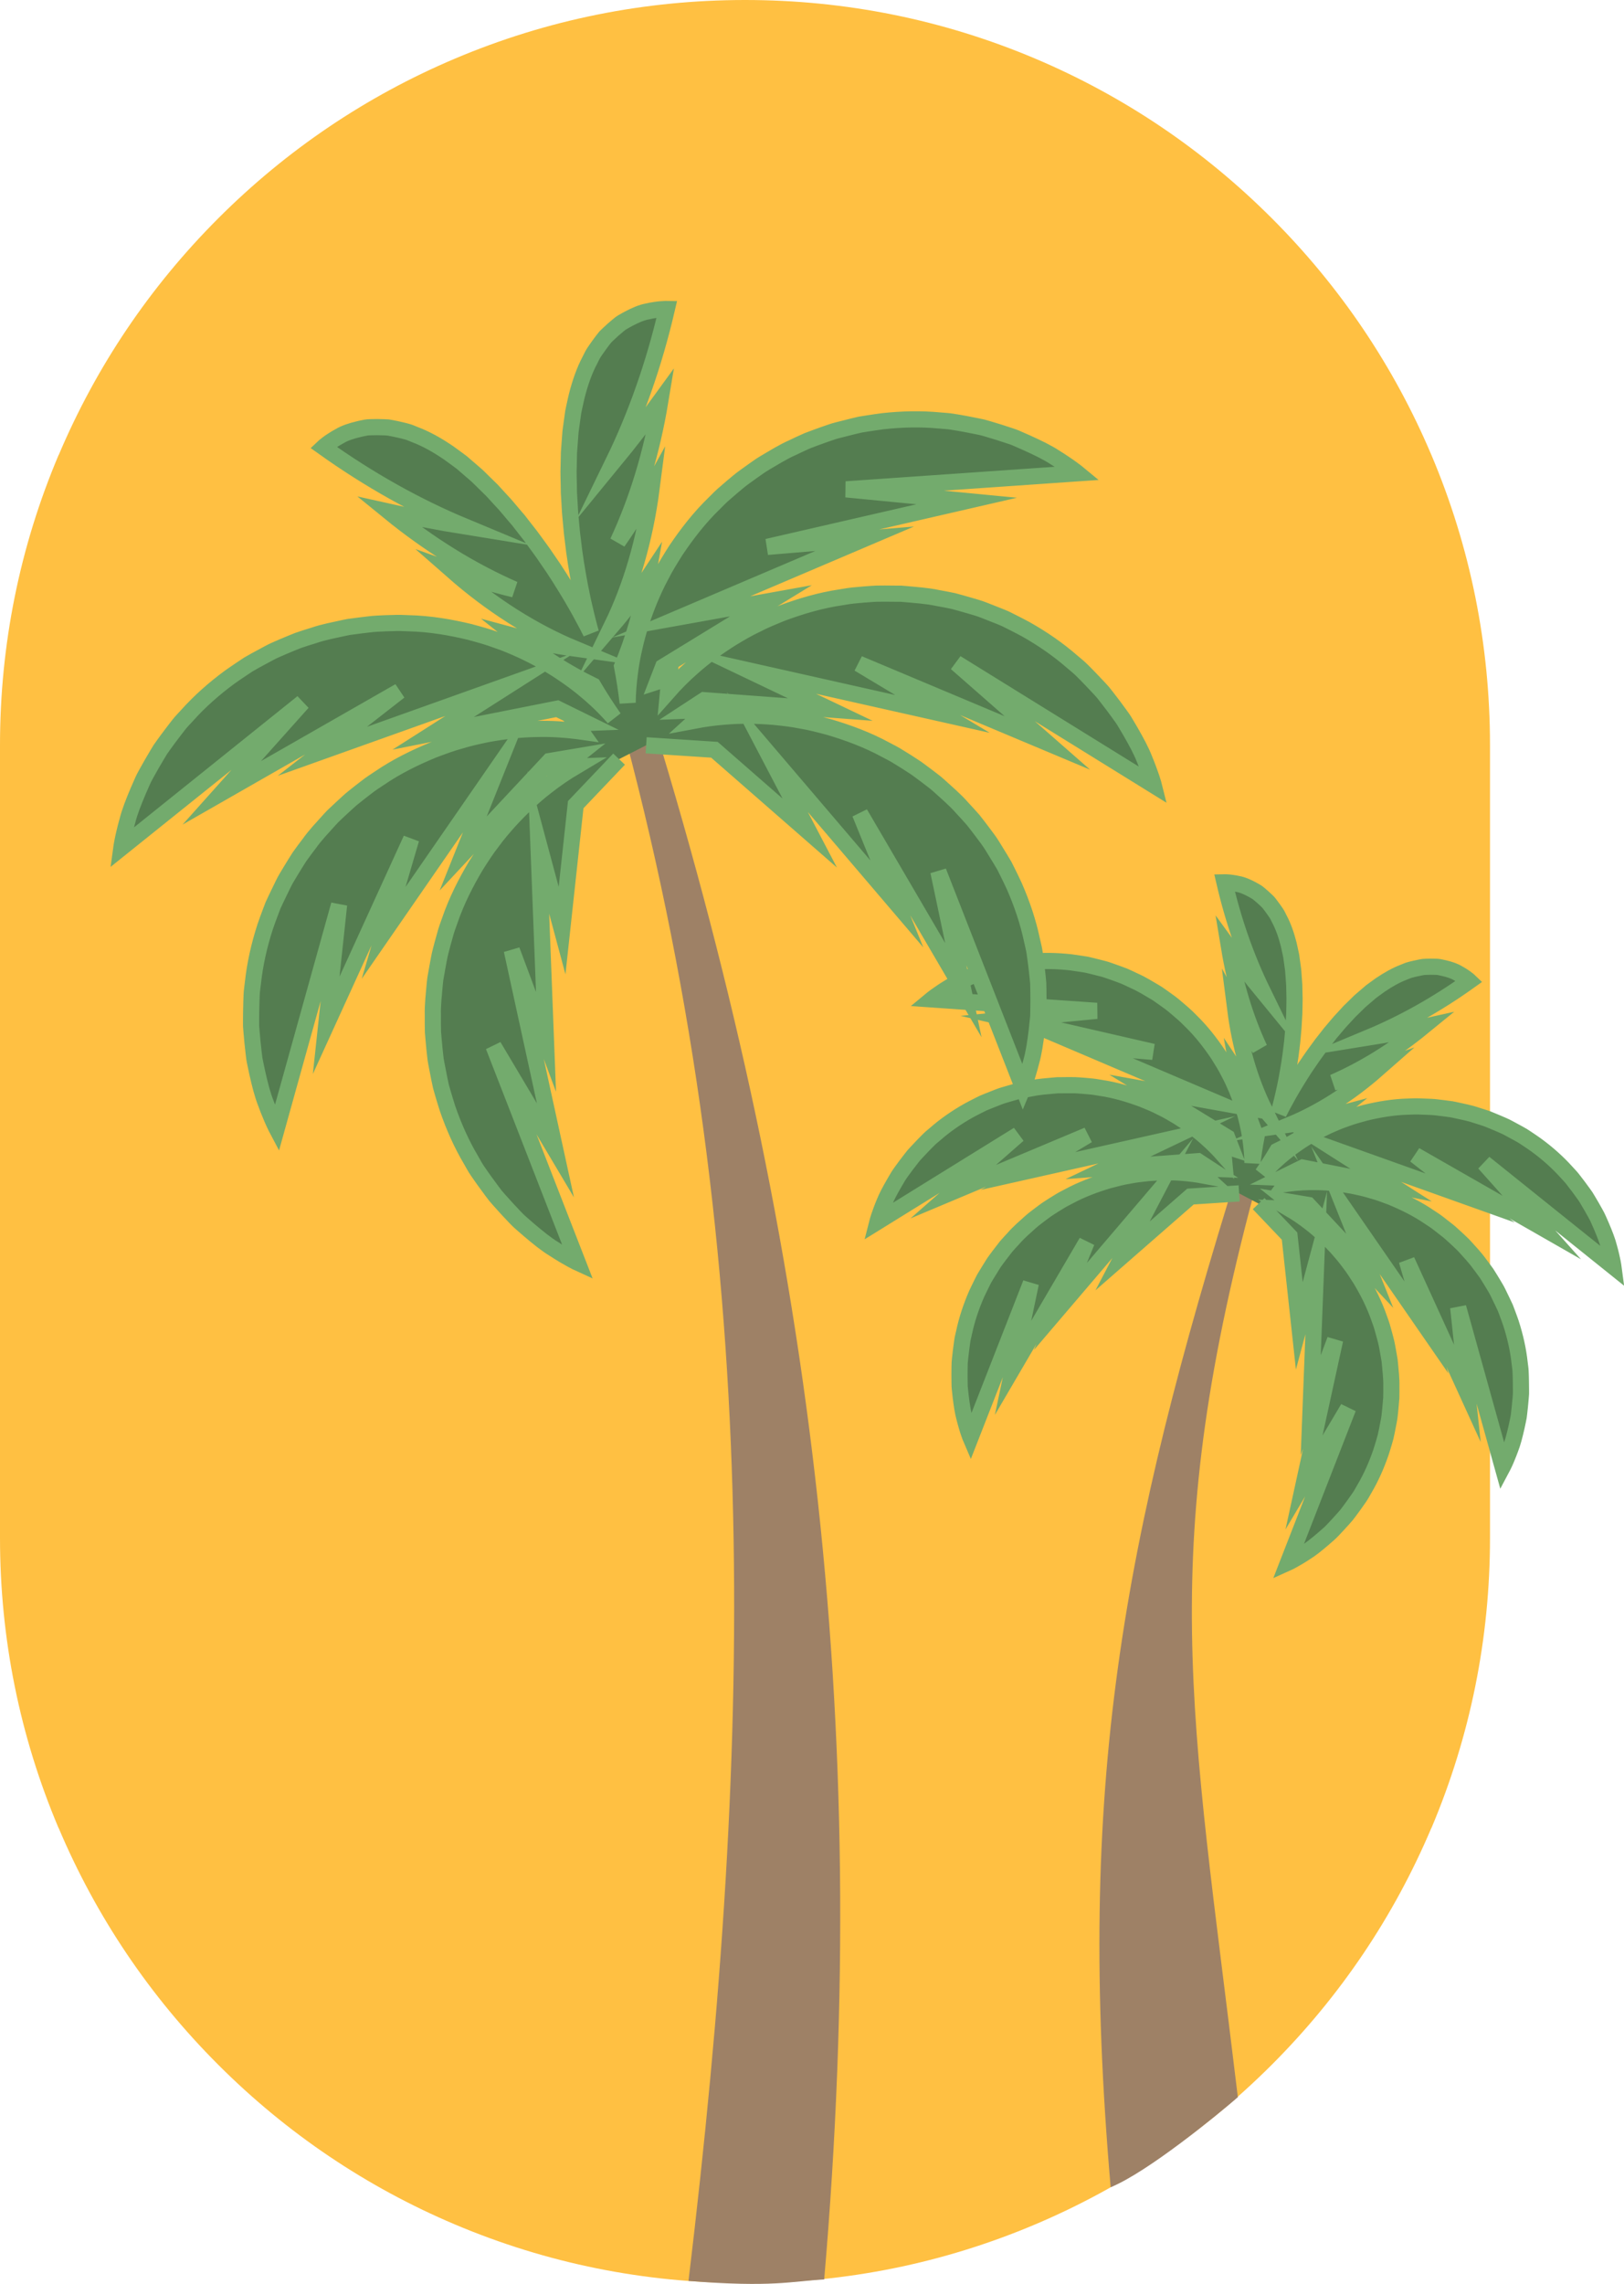 <svg xmlns="http://www.w3.org/2000/svg" id="Calque_1" data-name="Calque 1" viewBox="0 0 472.29 663.83"><path d="M416.31,132.25h-.03c-10.91-25.78-26.52-48.92-46.4-68.8-19.89-19.89-43.06-35.52-68.86-46.43C274.29,5.73,245.92,0,216.67,0s-57.62,5.73-84.34,17.03c-25.8,10.91-48.97,26.54-68.86,46.43-19.87,19.87-35.48,43.02-46.4,68.8h-.03C5.73,158.98,0,187.35,0,216.6v230.38c0,29.25,5.73,57.62,17.03,84.34h.03c10.91,25.78,26.52,48.92,46.4,68.8,19.89,19.89,43.06,35.52,68.86,46.43,26.72,11.3,55.09,17.03,84.34,17.03s57.62-5.73,84.34-17.03c25.8-10.91,48.97-26.54,68.86-46.43,19.87-19.87,35.48-43.02,46.4-68.8h.03c11.3-26.72,17.03-55.09,17.03-84.34v-230.38c0-29.25-5.73-57.62-17.03-84.34Z" style="fill: #ffc042;"></path><g><path d="M360.33,338.97c-34.18,109.59-47.35,180.45-37.33,296.76,10.74-4.4,30.98-20.97,36.99-26.18-13.59-113.18-23.97-158.13,6.01-267.7" style="fill: #9e8166;"></path><path d="M366.04,349.84l8.99,9.44,2.83,26.08,4.92-18.29-1.59,41.34,7.09-18.98-9.05,41.46,12.84-21.59-17.49,44.88s.49-.22,1.35-.7c.43-.23.96-.53,1.57-.9.62-.36,1.31-.8,2.08-1.3,1.58-.96,3.28-2.33,5.22-3.99.49-.41.98-.84,1.49-1.3.25-.23.52-.45.76-.7.24-.25.48-.5.73-.75.98-1.03,2-2.14,3.05-3.32.27-.29.53-.6.79-.91.25-.31.49-.64.74-.97.5-.66.98-1.34,1.49-2.03.51-.7,1-1.42,1.51-2.15.51-.74.92-1.54,1.39-2.34,1.88-3.17,3.51-6.77,4.85-10.67.31-.98.63-1.98.92-2.99.14-.5.29-1.01.43-1.52.11-.52.23-1.04.34-1.57.2-1.05.41-2.12.62-3.18.22-1.06.28-2.17.41-3.26.11-1.1.19-2.2.29-3.31.03-1.11.03-2.23.02-3.35.06-2.25-.22-4.48-.42-6.72l-.09-.84-.14-.83-.29-1.65c-.09-.55-.19-1.1-.3-1.65-.11-.55-.21-1.1-.36-1.64-.27-1.08-.57-2.14-.87-3.21-.27-1.07-.64-2.1-1.02-3.13-1.41-4.13-3.36-7.94-5.44-11.42-1.1-1.71-2.16-3.39-3.36-4.92-1.13-1.56-2.37-2.99-3.58-4.36-2.47-2.69-4.97-5.03-7.46-6.96-2.14-1.7-4.25-3.11-6.22-4.27l2.62.1-2.72-2.17,5.46.92,17.9,19.15-7.04-17.58,23.53,34.03-5.71-19.43,17.62,38.59-2.67-24.98,12.93,46.41s.25-.47.66-1.37c.2-.45.45-1.01.71-1.67.28-.66.57-1.42.89-2.28.69-1.73,1.22-3.84,1.79-6.33.14-.62.28-1.26.41-1.93.07-.33.15-.67.2-1.01.04-.34.09-.69.13-1.04.17-1.41.32-2.91.45-4.49.03-.39.07-.79.09-1.19,0-.4,0-.8,0-1.22,0-.82-.02-1.66-.03-2.52,0-.86-.05-1.73-.08-2.63-.03-.9-.19-1.78-.29-2.7-.4-3.67-1.25-7.53-2.52-11.45-.34-.97-.68-1.96-1.06-2.94-.19-.49-.37-.99-.56-1.48-.23-.48-.44-.97-.68-1.45-.47-.97-.94-1.94-1.41-2.92-.46-.99-1.07-1.9-1.62-2.86-.56-.95-1.17-1.88-1.75-2.82-.64-.91-1.31-1.8-1.99-2.69-1.29-1.83-2.86-3.45-4.36-5.13l-.58-.61-.61-.58-1.22-1.15c-.4-.39-.82-.76-1.24-1.13-.41-.37-.82-.75-1.26-1.09-.87-.7-1.74-1.38-2.62-2.05-.87-.69-1.78-1.29-2.7-1.88-3.6-2.47-7.45-4.33-11.2-5.88-1.9-.71-3.76-1.42-5.63-1.91-1.85-.57-3.7-.97-5.48-1.34-3.59-.67-6.99-1.04-10.14-1.09-3.14-.09-6.01.12-8.53.43-.3.04-.6.08-.9.12l1.22-1.71-2.25-.09,6.02-2.96,25.72,5.1-15.97-10.17,38.95,13.9-15.98-12.45,36.82,21.05-16.74-18.73,37.56,30.13s-.07-.53-.26-1.49c-.09-.48-.22-1.08-.39-1.77-.16-.7-.36-1.49-.61-2.37-.45-1.8-1.24-3.83-2.24-6.18-.25-.59-.51-1.18-.79-1.8-.14-.31-.27-.63-.43-.94-.17-.3-.33-.62-.5-.93-.68-1.25-1.44-2.55-2.25-3.91-.2-.34-.41-.68-.62-1.02-.23-.34-.47-.66-.71-1-.47-.67-.98-1.34-1.49-2.03-.51-.69-1.05-1.38-1.6-2.08-.55-.71-1.2-1.34-1.81-2.03-2.47-2.75-5.41-5.39-8.73-7.82-.84-.59-1.69-1.19-2.58-1.77-.44-.29-.88-.58-1.32-.87-.46-.26-.93-.53-1.39-.79-.95-.51-1.9-1.03-2.85-1.54-.95-.53-1.98-.92-2.98-1.37-1.01-.44-2.04-.84-3.07-1.27-1.05-.37-2.11-.7-3.18-1.03-2.12-.74-4.34-1.13-6.53-1.62l-.82-.16-.84-.11-1.67-.22c-.55-.08-1.11-.14-1.66-.2-.56-.06-1.11-.13-1.67-.15-1.11-.06-2.21-.1-3.32-.13-1.1-.06-2.2,0-3.29.04-4.37.1-8.58.83-12.52,1.78-1.96.53-3.88,1.04-5.69,1.73-1.84.61-3.56,1.37-5.23,2.11-3.31,1.55-6.29,3.24-8.87,5.04-2.6,1.76-4.82,3.6-6.68,5.33-.56.53-1.1,1.05-1.59,1.55-.33.33-.63.65-.93.98-.35.38-.68.74-1,1.1,1.51-2.17,2.96-4.4,4.32-6.72,5.35-2.59,10.71-5.97,15.92-10.14-4.03,1.09-8.03,1.91-12,2.46,8.51-3.55,17.05-8.91,25.19-16.06-4.25,1.52-8.51,2.79-12.75,3.81,8.78-3.85,17.53-9.21,25.93-16.07-5.22,1.17-10.44,2.18-15.66,3.02,9.92-4.13,19.74-9.6,29.27-16.41,0,0-.29-.28-.86-.7-.28-.21-.63-.47-1.05-.73-.42-.28-.9-.56-1.44-.86-1.09-.66-2.42-1.08-3.98-1.46-.39-.1-.79-.18-1.21-.26-.21-.04-.42-.1-.64-.11-.21,0-.43-.02-.65-.03-.88-.03-1.82-.03-2.8.01-.24,0-.49.02-.75.04-.25.03-.5.09-.75.13-.51.09-1.03.22-1.56.33-.53.11-1.07.26-1.62.4-.55.14-1.1.41-1.66.62-2.25.84-4.6,2.15-7,3.78-.59.43-1.2.86-1.8,1.31-.3.23-.61.45-.91.67-.3.26-.6.5-.89.77-.6.52-1.2,1.04-1.81,1.55-.61.5-1.18,1.13-1.78,1.69-.6.58-1.19,1.17-1.79,1.75-.58.62-1.15,1.26-1.73,1.89-1.19,1.21-2.26,2.61-3.39,3.9-.14.17-.28.33-.42.49-.13.17-.27.35-.4.52-.27.34-.53.69-.8,1.02-.27.34-.53.68-.8,1.02-.26.34-.54.67-.78,1.02-.51.69-1.01,1.39-1.51,2.07-.51.67-.98,1.38-1.46,2.07-1.93,2.73-3.63,5.5-5.2,8.12-.76,1.34-1.53,2.61-2.2,3.9-.66,1.17-1.25,2.35-1.83,3.48.12-.42.24-.85.35-1.28.33-1.32.7-2.68,1-4.09.35-1.41.62-2.87.93-4.38.55-3.01,1.11-6.21,1.47-9.53.11-.83.22-1.67.28-2.52.08-.84.16-1.7.23-2.56.05-.43.06-.86.09-1.29.03-.43.05-.86.07-1.29.02-.43.05-.86.08-1.3.01-.22.03-.43.04-.65,0-.22,0-.43.01-.65,0-1.72.13-3.48.03-5.17-.02-.86-.02-1.71-.05-2.56-.07-.83-.11-1.67-.18-2.49-.08-.82-.09-1.67-.22-2.45-.12-.79-.23-1.57-.33-2.36-.05-.39-.11-.78-.16-1.17-.08-.37-.16-.74-.24-1.11-.15-.74-.32-1.46-.48-2.18-.71-2.81-1.61-5.35-2.75-7.47-.28-.53-.51-1.09-.83-1.56-.32-.47-.62-.93-.95-1.37-.32-.44-.63-.87-.95-1.28-.16-.2-.31-.41-.48-.6-.18-.18-.36-.35-.53-.52-.71-.68-1.41-1.3-2.09-1.86-.17-.14-.34-.28-.51-.41-.17-.13-.37-.23-.55-.34-.37-.22-.72-.42-1.08-.61-1.42-.75-2.7-1.32-3.95-1.54-.6-.14-1.15-.24-1.65-.31-.48-.08-.92-.12-1.27-.15-.7-.06-1.11-.05-1.11-.05,2.65,11.41,6.4,22.02,11.11,31.68-3.35-4.08-6.6-8.3-9.74-12.63,1.77,10.7,4.78,20.51,8.83,29.21-2.51-3.57-4.86-7.34-7.04-11.29,1.38,10.75,4.25,20.42,8.28,28.72-2.61-3.03-5.07-6.3-7.37-9.78,1.15,6.58,2.94,12.66,5.24,18.14-.49,2.51-.87,5.03-1.16,7.53,0-.92-.04-1.88-.12-2.91,0-.07-.01-.14-.02-.22-.2-2.54-.58-5.39-1.3-8.45-.68-3.07-1.73-6.34-3.11-9.72-.71-1.67-1.48-3.4-2.41-5.1-.86-1.74-1.93-3.41-3.01-5.14-2.26-3.37-4.87-6.76-8.01-9.8-.76-.78-1.54-1.55-2.38-2.26-.83-.73-1.67-1.45-2.53-2.16-.42-.36-.87-.69-1.32-1.02-.45-.33-.9-.66-1.36-.98l-1.37-.97-.69-.48-.72-.44c-1.94-1.13-3.83-2.34-5.9-3.24-1.01-.49-2.02-.97-3.03-1.41-1.05-.39-2.08-.79-3.12-1.15-1.05-.35-2.06-.76-3.12-1.02-1.05-.26-2.1-.53-3.14-.79-.52-.13-1.04-.25-1.56-.37-.52-.09-1.04-.17-1.56-.25-1.04-.17-2.07-.31-3.09-.45-4.09-.45-8.04-.51-11.71-.16-.91.09-1.82.11-2.7.26-.88.14-1.74.28-2.59.44-.85.16-1.67.31-2.47.48-.4.09-.8.16-1.19.25-.39.11-.78.22-1.16.33-1.52.44-2.96.89-4.3,1.35-.34.12-.67.23-1,.34-.33.12-.64.27-.95.4-.62.27-1.23.52-1.81.79-2.32,1.05-4.28,2-5.83,3.02-.78.48-1.47.92-2.05,1.33-.59.39-1.08.74-1.48,1.03-.8.58-1.21.92-1.21.92l48.03,3.33-24.99,2.41,41.33,9.5-20.18-1.68,38.05,16.2-18.63-3.35,22.36,13.69,1.19,3.07-2.49-.81.27,2.89c-1.45-1.64-3.13-3.36-5.08-5.06-2.35-2.1-5.1-4.13-8.2-6.07-1.56-.94-3.18-1.9-4.93-2.73-1.72-.91-3.56-1.65-5.44-2.41-3.81-1.41-7.89-2.65-12.22-3.28-1.07-.19-2.15-.36-3.25-.44-1.1-.11-2.2-.2-3.31-.27-.55-.05-1.11-.05-1.67-.05-.56,0-1.12-.01-1.68,0l-1.68.02h-.84s-.84.07-.84.07c-2.24.22-4.48.34-6.68.81-1.1.2-2.2.4-3.29.63-1.07.29-2.14.57-3.2.89-1.05.32-2.12.58-3.13.99-1.01.4-2.02.8-3.02,1.19-.5.19-.99.4-1.48.61-.47.23-.95.47-1.42.71-.94.46-1.86.96-2.77,1.44-3.59,2.02-6.83,4.28-9.61,6.71-.7.61-1.42,1.15-2.04,1.79-.63.64-1.25,1.24-1.84,1.87-.59.63-1.17,1.22-1.73,1.83-.27.31-.56.6-.82.9-.25.31-.5.62-.74.94-.98,1.24-1.88,2.45-2.71,3.6-.21.29-.41.57-.61.86-.2.28-.37.59-.55.87-.35.58-.69,1.14-1,1.7-1.27,2.2-2.31,4.13-2.98,5.86-.35.85-.65,1.61-.89,2.28-.25.66-.45,1.24-.6,1.71-.31.94-.44,1.45-.44,1.45l40.95-25.34-18.89,16.56,39.1-16.42-17.37,10.41,40.35-9.06-17.09,8.15,26.15-1.94,3.31,2.16-3.91-.15,2.41,2.2c-1.88-.35-3.93-.64-6.12-.81-3.14-.27-6.56-.25-10.2.06-1.82.19-3.69.39-5.59.77-1.91.31-3.83.82-5.8,1.34-3.89,1.15-7.9,2.62-11.74,4.7-.97.5-1.95,1-2.88,1.6-.94.57-1.88,1.16-2.81,1.77-.48.29-.92.63-1.37.95-.45.33-.9.66-1.34,1l-1.33,1.02-.66.52-.64.55c-1.66,1.51-3.39,2.96-4.86,4.66-.76.82-1.52,1.63-2.25,2.48-.68.88-1.37,1.75-2.03,2.63-.65.89-1.34,1.74-1.9,2.68-.57.93-1.14,1.85-1.7,2.76-.29.45-.55.92-.82,1.38-.24.47-.48.95-.71,1.42-.48.94-.91,1.88-1.36,2.81-1.66,3.77-2.89,7.53-3.66,11.14-.19.9-.44,1.77-.56,2.65-.12.89-.25,1.75-.35,2.6-.1.85-.21,1.69-.29,2.5-.03.41-.09.81-.11,1.22-.02.4-.03.8-.03,1.2-.03,1.58-.03,3.09,0,4.51,0,.36.01.7.02,1.05.01.35.06.69.09,1.03.06.68.13,1.33.21,1.96.31,2.53.63,4.69,1.14,6.47.23.89.44,1.67.65,2.36.19.68.39,1.26.55,1.73.31.94.52,1.43.52,1.43l17.55-44.86-5.18,24.58,21.43-36.61-7.65,18.76,26.85-31.47-8.78,16.78,19.75-17.25,14.15-.92" style="fill: #547d50; stroke: #73ab6d; stroke-miterlimit: 10; stroke-width: 4.7px;"></path><path d="M187.93,203.25c47.95,153.76,65.82,296.1,51.76,459.28-9.42.5-14.91,2.38-39.46.43,19.07-158.79,21.8-301.94-20.26-455.67" style="fill: #9e8166;"></path><path d="M180.04,220.64l-12.61,13.24-3.97,36.59-6.9-25.66,2.23,58.01-9.95-26.63,12.69,58.17-18.01-30.29,24.53,62.97s-.68-.31-1.89-.98c-.61-.33-1.35-.75-2.21-1.26-.86-.51-1.83-1.12-2.91-1.82-2.22-1.35-4.6-3.27-7.32-5.59-.68-.58-1.38-1.18-2.09-1.82-.35-.32-.73-.63-1.07-.98-.34-.35-.68-.7-1.03-1.06-1.38-1.44-2.81-3-4.28-4.66-.38-.41-.74-.84-1.11-1.27-.35-.44-.69-.9-1.04-1.36-.7-.93-1.38-1.89-2.09-2.85-.72-.98-1.4-1.99-2.12-3.02-.72-1.03-1.29-2.16-1.95-3.28-2.64-4.45-4.93-9.5-6.81-14.97-.43-1.38-.88-2.78-1.28-4.2-.2-.7-.41-1.42-.61-2.13-.15-.73-.32-1.46-.47-2.2-.28-1.48-.58-2.97-.87-4.47-.31-1.49-.39-3.04-.58-4.57-.16-1.54-.27-3.09-.41-4.64-.04-1.56-.04-3.13-.03-4.7-.09-3.15.31-6.29.58-9.42l.13-1.18.2-1.16.41-2.32c.13-.77.27-1.55.43-2.32.15-.77.29-1.54.5-2.3.38-1.51.79-3.01,1.22-4.5.38-1.5.9-2.95,1.43-4.39,1.98-5.8,4.71-11.13,7.63-16.03,1.54-2.4,3.02-4.76,4.71-6.9,1.59-2.2,3.33-4.2,5.03-6.11,3.46-3.77,6.97-7.06,10.46-9.77,3-2.38,5.97-4.36,8.73-6l-3.68.14,3.82-3.04-7.66,1.29-25.12,26.87,9.88-24.67-33.01,47.74,8.01-27.27-24.72,54.14,3.75-35.05-18.14,65.11s-.35-.66-.92-1.92c-.28-.63-.63-1.41-1-2.34-.4-.92-.81-1.99-1.25-3.2-.96-2.42-1.72-5.39-2.5-8.88-.2-.87-.39-1.77-.57-2.7-.09-.46-.21-.94-.27-1.42-.06-.48-.12-.97-.18-1.47-.24-1.98-.45-4.08-.63-6.3-.05-.55-.09-1.11-.13-1.68-.01-.56,0-1.13,0-1.71-.01-1.15.03-2.33.05-3.53.01-1.2.07-2.43.11-3.68.04-1.26.26-2.5.4-3.79.56-5.15,1.75-10.57,3.53-16.07.48-1.36.95-2.75,1.49-4.12.27-.69.52-1.38.79-2.08.32-.67.62-1.36.95-2.04.66-1.36,1.31-2.73,1.98-4.09.65-1.39,1.5-2.67,2.28-4.01.79-1.33,1.64-2.63,2.46-3.96.89-1.27,1.84-2.52,2.79-3.77,1.81-2.57,4.02-4.84,6.12-7.19l.81-.86.85-.81,1.72-1.61c.56-.54,1.15-1.07,1.73-1.59.58-.52,1.15-1.06,1.77-1.53,1.22-.98,2.44-1.94,3.67-2.87,1.22-.97,2.5-1.8,3.78-2.64,5.06-3.46,10.45-6.08,15.71-8.24,2.67-1,5.28-1.99,7.9-2.69,2.59-.8,5.19-1.36,7.69-1.87,5.03-.94,9.81-1.46,14.23-1.53,4.4-.13,8.43.16,11.97.6.43.06.84.11,1.26.17l-1.7-2.4,3.15-.12-8.45-4.15-36.08,7.16,22.41-14.27-54.65,19.5,22.42-17.47-51.66,29.54,23.48-26.27-52.7,42.28s.1-.74.37-2.1c.13-.67.31-1.51.55-2.48.22-.98.51-2.09.86-3.32.63-2.53,1.75-5.38,3.14-8.67.34-.82.72-1.66,1.11-2.53.2-.43.38-.89.61-1.31.23-.43.47-.86.7-1.3.96-1.75,2.02-3.58,3.16-5.49.28-.47.57-.96.87-1.43.32-.47.66-.93.99-1.4.67-.95,1.38-1.88,2.1-2.84.71-.97,1.48-1.93,2.24-2.92.77-.99,1.68-1.88,2.54-2.84,3.46-3.86,7.59-7.56,12.24-10.98,1.18-.82,2.38-1.67,3.62-2.48.61-.41,1.23-.82,1.85-1.23.65-.37,1.3-.75,1.95-1.11,1.33-.72,2.66-1.44,4-2.16,1.33-.75,2.78-1.29,4.18-1.93,1.42-.62,2.86-1.18,4.31-1.77,1.47-.52,2.96-.98,4.47-1.44,2.98-1.04,6.08-1.58,9.17-2.27l1.15-.23,1.17-.15,2.34-.31c.77-.11,1.56-.19,2.33-.28.78-.08,1.56-.19,2.34-.21,1.55-.09,3.1-.15,4.66-.18,1.54-.08,3.08-.01,4.61.06,6.12.14,12.03,1.17,17.57,2.49,2.76.75,5.45,1.46,7.99,2.43,2.57.85,5,1.92,7.33,2.97,4.64,2.17,8.82,4.54,12.45,7.07,3.65,2.47,6.76,5.06,9.37,7.48.79.75,1.55,1.47,2.23,2.18.46.46.89.92,1.3,1.37.5.53.96,1.04,1.4,1.55-2.12-3.04-4.15-6.18-6.06-9.43-7.51-3.63-15.03-8.37-22.34-14.23,5.65,1.53,11.27,2.68,16.83,3.45-11.93-4.99-23.93-12.5-35.35-22.53,5.96,2.13,11.94,3.91,17.89,5.35-12.32-5.4-24.59-12.92-36.38-22.54,7.32,1.64,14.65,3.06,21.97,4.24-13.91-5.79-27.7-13.48-41.07-23.02,0,0,.41-.39,1.21-.98.39-.3.89-.66,1.47-1.02.58-.39,1.26-.79,2.02-1.2,1.53-.93,3.4-1.52,5.59-2.05.55-.14,1.11-.25,1.7-.37.29-.05.59-.13.89-.15.3-.01.61-.03.92-.04,1.24-.05,2.55-.04,3.93.02.34.01.69.03,1.05.05.35.05.7.12,1.06.19.72.12,1.44.3,2.19.46.75.15,1.5.36,2.27.56.77.19,1.54.57,2.32.87,3.16,1.18,6.46,3.01,9.82,5.31.83.61,1.68,1.2,2.53,1.84.42.32.85.63,1.28.95.41.36.84.71,1.25,1.08.84.74,1.68,1.46,2.53,2.18.86.71,1.66,1.58,2.5,2.38.84.81,1.66,1.65,2.5,2.45.81.87,1.61,1.77,2.43,2.65,1.67,1.7,3.17,3.66,4.76,5.47.19.23.39.46.59.69.19.24.37.48.56.73.37.48.75.96,1.12,1.44.37.47.75.95,1.12,1.43.37.48.76.94,1.1,1.44.72.97,1.42,1.94,2.12,2.9.72.94,1.38,1.93,2.04,2.9,2.71,3.83,5.09,7.71,7.3,11.39,1.07,1.87,2.14,3.66,3.08,5.47.93,1.65,1.75,3.29,2.56,4.88-.17-.6-.33-1.19-.5-1.8-.47-1.85-.98-3.76-1.41-5.74-.49-1.98-.86-4.03-1.3-6.14-.78-4.22-1.56-8.71-2.06-13.37-.15-1.17-.31-2.35-.39-3.53-.11-1.18-.22-2.38-.33-3.58-.07-.6-.09-1.2-.13-1.8-.04-.6-.07-1.21-.1-1.81-.03-.61-.07-1.21-.11-1.82-.02-.3-.04-.61-.06-.91,0-.3-.01-.6-.02-.91,0-2.41-.18-4.88-.05-7.26.03-1.2.03-2.4.07-3.6.1-1.16.16-2.34.26-3.5.11-1.15.13-2.34.3-3.44.17-1.11.32-2.21.46-3.31.07-.55.16-1.09.23-1.64.11-.52.22-1.04.33-1.56.21-1.04.45-2.04.68-3.05,1-3.94,2.26-7.51,3.85-10.48.39-.74.72-1.53,1.17-2.19.45-.66.88-1.31,1.33-1.92.45-.61.88-1.23,1.33-1.79.22-.28.44-.58.67-.84.25-.25.5-.5.75-.73.99-.95,1.98-1.83,2.94-2.61.24-.19.48-.39.71-.57.24-.18.52-.32.77-.48.52-.3,1.01-.59,1.52-.85,2-1.05,3.79-1.85,5.55-2.16.84-.19,1.61-.34,2.31-.43.68-.11,1.29-.17,1.78-.2.98-.08,1.55-.07,1.55-.07-3.72,16.01-8.98,30.9-15.58,44.45,4.71-5.73,9.27-11.64,13.67-17.72-2.48,15.02-6.71,28.78-12.38,40.98,3.52-5.01,6.82-10.3,9.88-15.85-1.94,15.08-5.96,28.65-11.62,40.29,3.66-4.26,7.12-8.84,10.34-13.73-1.62,9.23-4.12,17.76-7.35,25.46.68,3.53,1.22,7.05,1.63,10.57,0-1.29.06-2.64.17-4.08,0-.1.02-.2.02-.31.28-3.56.81-7.57,1.82-11.86.96-4.31,2.43-8.9,4.37-13.64,1-2.35,2.07-4.77,3.38-7.15,1.21-2.44,2.71-4.79,4.22-7.21,3.18-4.73,6.83-9.49,11.23-13.75,1.07-1.09,2.16-2.18,3.35-3.17,1.16-1.02,2.34-2.03,3.55-3.02.59-.51,1.22-.97,1.86-1.44.63-.46,1.26-.93,1.9-1.37l1.93-1.36.97-.67,1-.62c2.72-1.59,5.38-3.29,8.27-4.55,1.41-.68,2.83-1.36,4.25-1.97,1.47-.55,2.92-1.11,4.38-1.62,1.47-.48,2.89-1.07,4.38-1.43,1.47-.37,2.95-.74,4.4-1.11.73-.19,1.46-.35,2.19-.52.73-.12,1.46-.24,2.19-.35,1.45-.24,2.91-.43,4.34-.63,5.74-.64,11.28-.72,16.44-.23,1.28.13,2.56.16,3.79.37,1.24.2,2.44.39,3.63.62,1.19.23,2.34.44,3.47.68.57.12,1.12.22,1.67.35.55.15,1.09.31,1.62.46,2.13.62,4.15,1.25,6.03,1.89.48.17.94.32,1.4.47.46.17.9.37,1.33.56.88.38,1.73.74,2.53,1.11,3.25,1.47,6.01,2.81,8.18,4.24,1.09.68,2.06,1.29,2.88,1.87.83.54,1.52,1.04,2.08,1.45,1.12.81,1.7,1.29,1.7,1.29l-67.39,4.67,35.06,3.39-57.98,13.33,28.31-2.36-53.39,22.73,26.14-4.7-31.38,19.21-1.66,4.3,3.49-1.13-.38,4.05c2.03-2.3,4.39-4.72,7.12-7.1,3.3-2.94,7.16-5.8,11.5-8.52,2.19-1.32,4.47-2.67,6.91-3.83,2.41-1.27,4.99-2.31,7.63-3.39,5.34-1.98,11.07-3.71,17.14-4.6,1.5-.26,3.02-.51,4.57-.62,1.54-.15,3.09-.28,4.65-.38.77-.07,1.56-.07,2.34-.07.78-.01,1.57-.02,2.36,0l2.36.02h1.18s1.17.1,1.17.1c3.14.3,6.29.47,9.37,1.13,1.55.28,3.09.56,4.62.89,1.5.41,3.01.8,4.49,1.25,1.47.45,2.98.82,4.38,1.39,1.42.56,2.84,1.12,4.24,1.67.7.27,1.38.56,2.07.86.67.33,1.33.66,1.99.99,1.32.65,2.61,1.35,3.89,2.02,5.04,2.83,9.58,6.01,13.48,9.41.98.86,1.99,1.62,2.87,2.51.88.89,1.76,1.75,2.59,2.63.83.88,1.65,1.72,2.43,2.57.38.43.79.84,1.15,1.27.35.44.7.88,1.04,1.32,1.37,1.74,2.64,3.43,3.8,5.05.29.41.58.81.86,1.2.28.39.52.82.77,1.22.49.82.97,1.6,1.41,2.38,1.78,3.09,3.25,5.8,4.18,8.22.49,1.19.92,2.26,1.25,3.2.35.93.63,1.74.85,2.4.44,1.31.62,2.03.62,2.03l-57.46-35.56,26.5,23.23-54.86-23.04,24.36,14.6-56.61-12.71,23.97,11.44-36.68-2.72-4.64,3.03,5.49-.21-3.38,3.08c2.64-.5,5.51-.9,8.58-1.13,4.4-.38,9.21-.35,14.31.08,2.55.26,5.18.54,7.84,1.08,2.68.43,5.38,1.15,8.13,1.88,5.46,1.62,11.09,3.67,16.47,6.6,1.37.7,2.73,1.41,4.03,2.25,1.32.8,2.64,1.63,3.94,2.49.67.4,1.29.88,1.93,1.34.63.46,1.26.93,1.89,1.41l1.87,1.43.93.72.89.78c2.33,2.12,4.75,4.15,6.82,6.53,1.06,1.15,2.13,2.29,3.15,3.47.96,1.23,1.93,2.45,2.84,3.69.91,1.25,1.88,2.44,2.67,3.76.8,1.3,1.6,2.59,2.38,3.87.4.64.77,1.29,1.15,1.93.34.66.67,1.33,1,1.99.67,1.31,1.28,2.64,1.9,3.95,2.33,5.3,4.06,10.56,5.13,15.63.27,1.27.62,2.49.79,3.72.17,1.25.35,2.45.49,3.65.14,1.2.29,2.36.4,3.51.05.58.12,1.14.16,1.71.02.57.04,1.13.04,1.68.05,2.22.04,4.33,0,6.33-.01.5-.02.99-.03,1.47-.01.49-.08.97-.13,1.44-.09.95-.19,1.86-.29,2.75-.43,3.55-.88,6.58-1.59,9.08-.32,1.25-.62,2.35-.92,3.32-.27.96-.54,1.77-.77,2.42-.43,1.31-.72,2-.72,2l-24.63-62.94,7.27,34.49-30.07-51.37,10.73,26.31-37.67-44.15,12.33,23.54-27.71-24.2-19.86-1.3" style="fill: #547d50; stroke: #73ab6d; stroke-miterlimit: 10; stroke-width: 4.7px;"></path></g></svg>